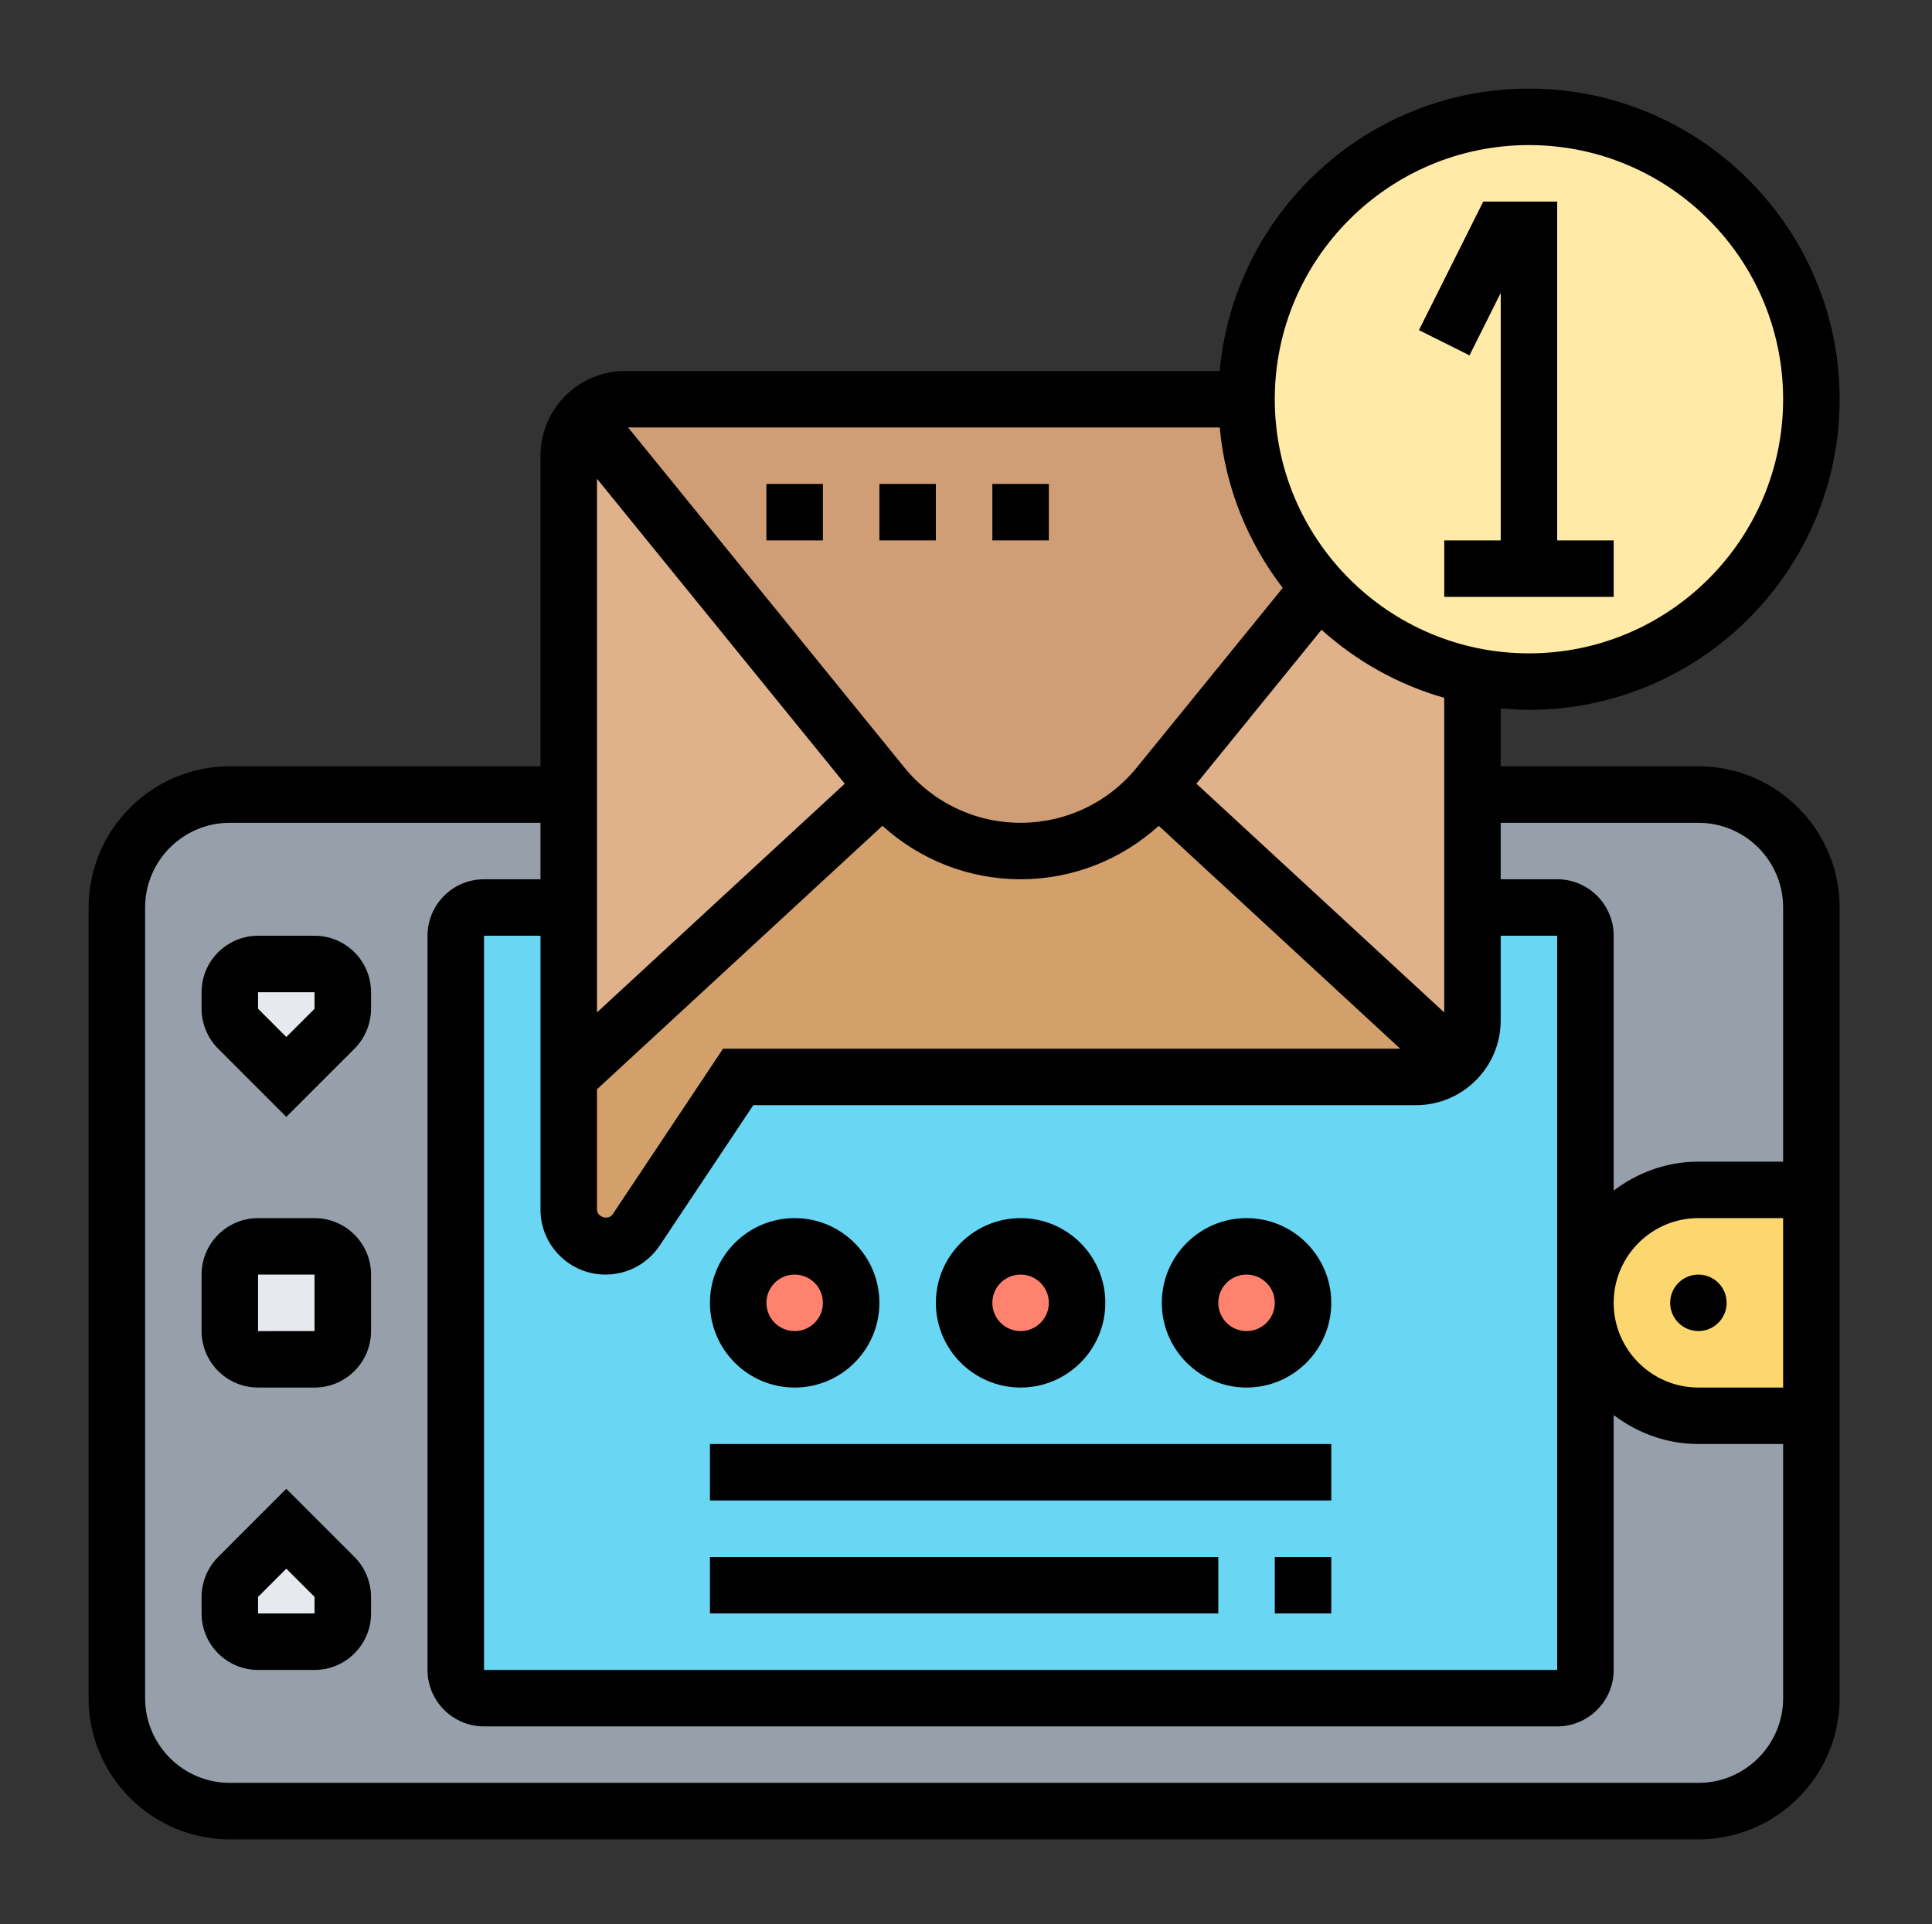 <svg width="512" height="510" viewBox="0 0 512 510" fill="none" xmlns="http://www.w3.org/2000/svg">
<rect x="0" y="0" width="512" height="510" fill="#333333" stroke="none"/>
<path d="M450.094 480.031H60.906C44.373 480.031 30.969 466.627 30.969 450.094V240.531C30.969 223.998 44.373 210.594 60.906 210.594H450.094C466.627 210.594 480.031 223.998 480.031 240.531V450.094C480.031 466.627 466.627 480.031 450.094 480.031Z" fill="#969FAA"/>
<path d="M412.672 240.531H128.266C124.149 240.531 120.781 243.899 120.781 248.016V442.609C120.781 446.726 124.149 450.094 128.266 450.094H412.672C416.788 450.094 420.156 446.726 420.156 442.609V345.312V248.016C420.156 243.899 416.788 240.531 412.672 240.531Z" fill="#69D6F4"/>
<path d="M480.031 315.375V375.25H450.094C441.861 375.25 434.377 371.882 428.913 366.493C423.524 361.03 420.156 353.545 420.156 345.312C420.156 328.772 433.553 315.375 450.094 315.375H480.031Z" fill="#FCD770"/>
<path d="M330.344 360.281C338.611 360.281 345.312 353.58 345.312 345.312C345.312 337.045 338.611 330.344 330.344 330.344C322.077 330.344 315.375 337.045 315.375 345.312C315.375 353.58 322.077 360.281 330.344 360.281Z" fill="#FF826E"/>
<path d="M270.469 360.281C278.736 360.281 285.438 353.58 285.438 345.312C285.438 337.045 278.736 330.344 270.469 330.344C262.202 330.344 255.5 337.045 255.5 345.312C255.5 353.58 262.202 360.281 270.469 360.281Z" fill="#FF826E"/>
<path d="M210.594 360.281C218.861 360.281 225.562 353.58 225.562 345.312C225.562 337.045 218.861 330.344 210.594 330.344C202.327 330.344 195.625 337.045 195.625 345.312C195.625 353.58 202.327 360.281 210.594 360.281Z" fill="#FF826E"/>
<path d="M233.87 208.122C233.945 208.197 234.02 208.347 234.095 208.422L150.719 285.436V240.53V210.592V120.78C150.719 116.888 152.216 113.295 154.685 110.676L233.87 208.122Z" fill="#DFB28B"/>
<path d="M390.219 240.531V270.469C390.219 274.66 388.422 278.552 385.578 281.171L306.843 208.423C306.918 208.348 306.992 208.199 307.067 208.124L349.579 155.883C360.132 167.558 374.202 175.866 390.219 179.159V210.594V240.531Z" fill="#DFB28B"/>
<path d="M306.843 208.422L385.578 281.17C382.884 283.864 379.292 285.436 375.25 285.436H195.625L168.606 326.001C166.81 328.696 163.742 330.342 160.448 330.342C155.06 330.342 150.719 326.001 150.719 320.613V285.436L234.095 208.422C238.585 213.736 244.124 218.077 250.186 220.996C256.473 223.915 263.359 225.561 270.469 225.561C284.539 225.561 297.862 219.274 306.843 208.422Z" fill="#D3A06C"/>
<path d="M349.579 155.883L307.067 208.124C306.993 208.199 306.918 208.348 306.843 208.423C297.862 219.276 284.539 225.562 270.469 225.562C263.359 225.562 256.473 223.916 250.186 220.997C244.124 218.078 238.585 213.737 234.095 208.423C234.02 208.348 233.945 208.199 233.87 208.124L154.686 110.677C157.455 107.684 161.347 105.812 165.688 105.812H330.344C330.344 125.047 337.604 142.636 349.579 155.883Z" fill="#CF9E76"/>
<path d="M405.188 30.969C446.501 30.969 480.031 64.499 480.031 105.812C480.031 147.126 446.501 180.656 405.188 180.656C400.023 180.656 395.009 180.132 390.219 179.159C374.202 175.866 360.132 167.559 349.579 155.883C337.604 142.636 330.344 125.047 330.344 105.812C330.344 64.499 363.874 30.969 405.188 30.969Z" fill="#FFEAA7"/>
<path d="M90.844 423.225V427.641C90.844 431.757 87.476 435.125 83.359 435.125H68.391C64.274 435.125 60.906 431.757 60.906 427.641V423.225C60.906 421.279 61.73 419.333 63.077 417.986L75.875 405.188L88.673 417.986C90.02 419.333 90.844 421.279 90.844 423.225Z" fill="#E6E9ED"/>
<path d="M90.844 337.828V352.797C90.844 356.913 87.476 360.281 83.359 360.281H68.391C64.274 360.281 60.906 356.913 60.906 352.797V337.828C60.906 333.712 64.274 330.344 68.391 330.344H83.359C87.476 330.344 90.844 333.712 90.844 337.828Z" fill="#E6E9ED"/>
<path d="M90.844 262.984V267.4C90.844 269.346 90.02 271.292 88.673 272.639L75.875 285.438L63.077 272.639C61.73 271.292 60.906 269.346 60.906 267.4V262.984C60.906 258.868 64.274 255.5 68.391 255.5H83.359C87.476 255.5 90.844 258.868 90.844 262.984Z" fill="#E6E9ED"/>
<path d="M397.703 77.641V143.234H382.734V158.203H427.64V143.234H412.672V53.422H393.078L376.036 87.498L389.433 94.189L397.703 77.641Z" fill="black"/>
<path d="M450.094 203.109H397.703V187.759C400.173 187.983 402.658 188.141 405.188 188.141C450.58 188.141 487.516 151.205 487.516 105.812C487.516 60.42 450.58 23.484 405.188 23.484C362.317 23.484 327.036 56.431 323.241 98.328H165.688C153.308 98.328 143.234 108.402 143.234 120.781V203.109H60.906C40.272 203.109 23.484 219.897 23.484 240.531V450.094C23.484 470.728 40.272 487.516 60.906 487.516H450.094C470.728 487.516 487.516 470.728 487.516 450.094V240.531C487.516 219.897 470.728 203.109 450.094 203.109ZM450.094 218.078C462.473 218.078 472.547 228.152 472.547 240.531V307.891H450.094C441.636 307.891 433.913 310.817 427.641 315.57V248.016C427.641 239.76 420.927 233.047 412.672 233.047H397.703V218.078H450.094ZM339.939 155.823L301.267 203.424C293.7 212.734 282.474 218.078 270.469 218.078C258.464 218.078 247.237 212.734 239.671 203.424L166.451 113.297H323.241C324.686 129.216 330.71 143.803 339.939 155.823ZM158.203 288.716L233.855 218.879C243.832 227.92 256.757 233.047 270.469 233.047C284.18 233.047 297.106 227.92 307.082 218.879L371.074 277.953H191.621L162.357 321.856C161.234 323.525 158.211 322.605 158.203 320.592V288.716ZM223.871 207.72L158.203 268.343V126.888L223.871 207.72ZM160.471 337.828C166.249 337.828 171.608 334.954 174.811 330.157L199.629 292.922H375.25C387.629 292.922 397.703 282.848 397.703 270.469V248.016H412.672V442.609H128.266V248.016H143.234V320.592C143.234 330.097 150.966 337.828 160.471 337.828ZM472.547 322.859V367.766H450.094C437.715 367.766 427.641 357.692 427.641 345.312C427.641 332.933 437.715 322.859 450.094 322.859H472.547ZM382.734 268.343L317.066 207.72L350.215 166.922C359.428 175.223 370.49 181.472 382.734 184.952V268.343ZM405.188 38.453C442.332 38.453 472.547 68.675 472.547 105.812C472.547 142.95 442.332 173.172 405.188 173.172C368.043 173.172 337.828 142.95 337.828 105.812C337.828 68.675 368.043 38.453 405.188 38.453ZM450.094 472.547H60.906C48.527 472.547 38.453 462.473 38.453 450.094V240.531C38.453 228.152 48.527 218.078 60.906 218.078H143.234V233.047H128.266C120.01 233.047 113.297 239.76 113.297 248.016V442.609C113.297 450.865 120.01 457.578 128.266 457.578H412.672C420.927 457.578 427.641 450.865 427.641 442.609V375.055C433.913 379.808 441.636 382.734 450.094 382.734H472.547V450.094C472.547 462.473 462.473 472.547 450.094 472.547Z" fill="black"/>
<path d="M83.359 248.016H68.391C60.135 248.016 53.422 254.729 53.422 262.984V267.37C53.422 271.307 55.023 275.169 57.808 277.953L75.875 296.02L93.942 277.953C96.727 275.169 98.328 271.307 98.328 267.37V262.984C98.328 254.729 91.615 248.016 83.359 248.016ZM83.359 267.37L75.875 274.855L68.391 267.37V262.984H83.359V267.37Z" fill="black"/>
<path d="M83.359 322.859H68.391C60.135 322.859 53.422 329.573 53.422 337.828V352.797C53.422 361.052 60.135 367.766 68.391 367.766H83.359C91.615 367.766 98.328 361.052 98.328 352.797V337.828C98.328 329.573 91.615 322.859 83.359 322.859ZM83.359 352.797L68.391 352.812V337.828H83.359V352.797Z" fill="black"/>
<path d="M75.875 394.605L57.808 412.673C55.023 415.457 53.422 419.319 53.422 423.256V427.642C53.422 435.897 60.135 442.61 68.391 442.61H83.359C91.615 442.61 98.328 435.897 98.328 427.642V423.256C98.328 419.319 96.727 415.457 93.942 412.673L75.875 394.605ZM83.359 427.642L68.391 427.656V423.256L75.875 415.771L83.359 423.256V427.642Z" fill="black"/>
<path d="M450.094 352.797C454.227 352.797 457.578 349.446 457.578 345.312C457.578 341.179 454.227 337.828 450.094 337.828C445.96 337.828 442.609 341.179 442.609 345.312C442.609 349.446 445.96 352.797 450.094 352.797Z" fill="black"/>
<path d="M210.594 367.766C222.973 367.766 233.047 357.692 233.047 345.312C233.047 332.933 222.973 322.859 210.594 322.859C198.215 322.859 188.141 332.933 188.141 345.312C188.141 357.692 198.215 367.766 210.594 367.766ZM210.594 337.828C214.725 337.828 218.078 341.181 218.078 345.312C218.078 349.444 214.725 352.797 210.594 352.797C206.462 352.797 203.109 349.444 203.109 345.312C203.109 341.181 206.462 337.828 210.594 337.828Z" fill="black"/>
<path d="M270.469 367.766C282.848 367.766 292.922 357.692 292.922 345.312C292.922 332.933 282.848 322.859 270.469 322.859C258.09 322.859 248.016 332.933 248.016 345.312C248.016 357.692 258.09 367.766 270.469 367.766ZM270.469 337.828C274.6 337.828 277.953 341.181 277.953 345.312C277.953 349.444 274.6 352.797 270.469 352.797C266.337 352.797 262.984 349.444 262.984 345.312C262.984 341.181 266.337 337.828 270.469 337.828Z" fill="black"/>
<path d="M330.344 367.766C342.723 367.766 352.797 357.692 352.797 345.312C352.797 332.933 342.723 322.859 330.344 322.859C317.965 322.859 307.891 332.933 307.891 345.312C307.891 357.692 317.965 367.766 330.344 367.766ZM330.344 337.828C334.475 337.828 337.828 341.181 337.828 345.312C337.828 349.444 334.475 352.797 330.344 352.797C326.212 352.797 322.859 349.444 322.859 345.312C322.859 341.181 326.212 337.828 330.344 337.828Z" fill="black"/>
<path d="M188.141 382.734H352.797V397.703H188.141V382.734Z" fill="black"/>
<path d="M337.828 412.672H352.797V427.641H337.828V412.672Z" fill="black"/>
<path d="M188.141 412.672H322.859V427.641H188.141V412.672Z" fill="black"/>
<path d="M203.109 128.266H218.078V143.234H203.109V128.266Z" fill="black"/>
<path d="M233.047 128.266H248.016V143.234H233.047V128.266Z" fill="black"/>
<path d="M262.984 128.266H277.953V143.234H262.984V128.266Z" fill="black"/>
</svg>
